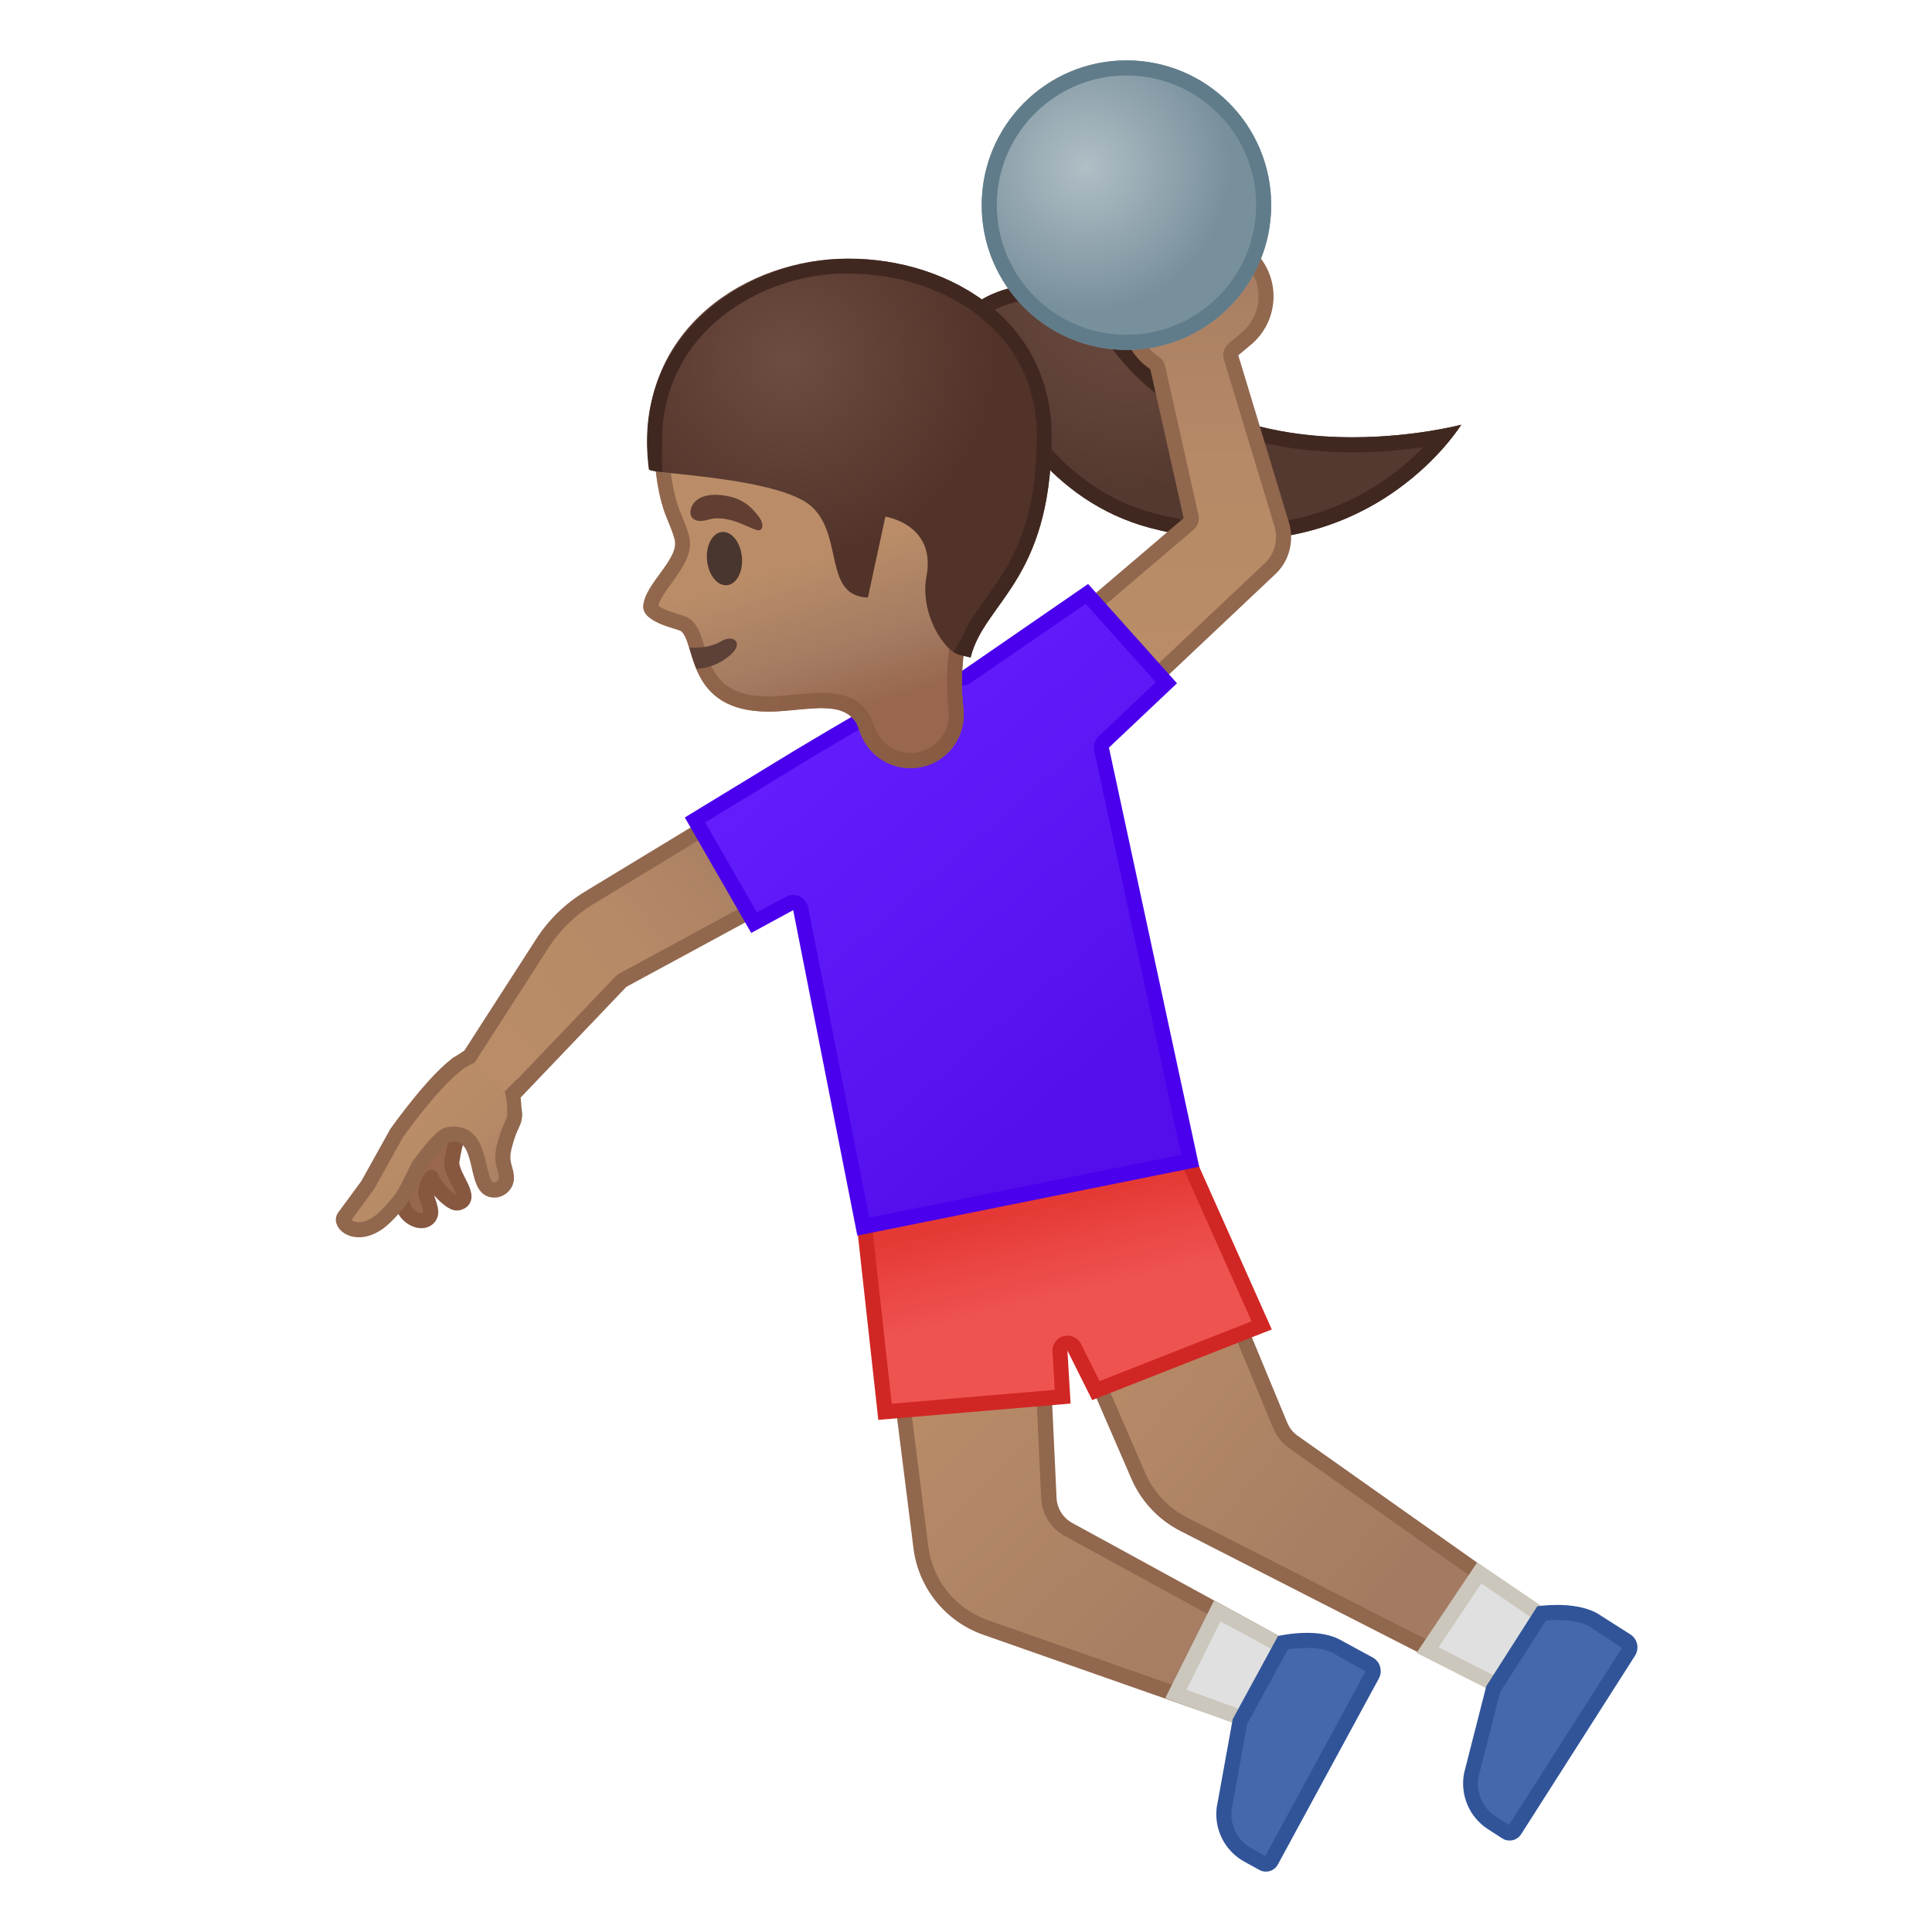 <svg enable-background="new 0 0 128 128" viewBox="0 0 128 128" xmlns="http://www.w3.org/2000/svg" xmlns:xlink="http://www.w3.org/1999/xlink"><linearGradient id="k" x1="51.122" x2="32.993" y1="55.467" y2="69.104" gradientUnits="userSpaceOnUse"><stop stop-color="#A47B62" offset="0"/><stop stop-color="#AD8264" offset=".191"/><stop stop-color="#B78A67" offset=".551"/><stop stop-color="#BA8D68" offset="1"/></linearGradient><path d="m30.65 70.7 5.28-8.22c0.78-1.21 1.83-2.24 3.06-2.98l13.6-8.25 3.31 5.76-14.65 7.94c-0.05 0.02-0.09 0.06-0.12 0.09l-7.72 8.08-2.76-2.42z" fill="url(#k)"/><path d="m52.42 51.94 2.8 4.87-14.19 7.69c-0.09 0.05-0.17 0.11-0.25 0.19l-7.39 7.74-2.08-1.82 5.05-7.85c0.74-1.14 1.74-2.12 2.9-2.83l13.16-7.99m0.36-1.38-14.04 8.52c-1.3 0.79-2.4 1.86-3.22 3.14l-5.52 8.57 3.45 3.02 8.05-8.43 15.1-8.18-3.82-6.64z" fill="#91674D"/><radialGradient id="e" cx="74.668" cy="19.455" r="13.214" gradientUnits="userSpaceOnUse"><stop stop-color="#6D4C41" offset="0"/><stop stop-color="#543930" offset="1"/></radialGradient><path d="m65.27 25.14c-0.8-1.4-3.16-1.92-1-4.66 1.12-1.42 6.89-3.26 9.44 0.89 6.81 11.1 23.1 6.77 23.1 6.77s-6.48 10.56-20.59 6.84c-6.79-1.78-9.76-7.77-10.95-9.84z" fill="url(#e)"/><path d="m68.93 19.82c1.21 0 2.88 0.36 3.93 2.07 4.1 6.68 11.37 8.08 16.74 8.08 1.81 0 3.43-0.16 4.7-0.34-2.07 2.12-6.1 5.14-12.25 5.14-1.78 0-3.66-0.26-5.57-0.76-5.97-1.57-8.86-6.74-10.1-8.95l-0.24-0.42c-0.28-0.5-0.68-0.88-1.03-1.21-0.83-0.79-1.07-1.03-0.05-2.33 0.35-0.45 1.99-1.28 3.87-1.28m-0.01-1c-2.08 0-4.05 0.89-4.65 1.66-2.16 2.74 0.2 3.26 1 4.66 1.18 2.07 4.16 8.05 10.95 9.84 2.11 0.56 4.05 0.79 5.83 0.79 10.08 0 14.76-7.63 14.76-7.63s-3.13 0.83-7.21 0.83c-5.24 0-12.06-1.37-15.89-7.6-1.17-1.91-3.02-2.55-4.79-2.55zm27.89 9.32z" fill="#402821"/><circle cx="63.52" cy="81.31" r="5.64" fill="#FBC11B"/><linearGradient id="d" x1="61.549" x2="82.211" y1="89.33" y2="111.46" gradientUnits="userSpaceOnUse"><stop stop-color="#BA8D68" offset="0"/><stop stop-color="#A47B62" offset="1"/></linearGradient><path d="m65.31 107.84c-2.34-0.82-3.99-2.86-4.3-5.32l-2.55-20.28 10.2-0.87 0.83 17.88c0.04 0.87 0.54 1.66 1.3 2.08l14.7 8.03-2.51 4.67-17.67-6.19z" fill="url(#d)"/><path d="m68.18 81.91 0.8 17.36c0.05 1.04 0.65 2 1.56 2.49l14.26 7.79-2.07 3.85-17.26-6.05c-2.16-0.76-3.68-2.64-3.97-4.91l-2.49-19.76 9.17-0.77m0.96-1.08-11.24 0.95 2.62 20.8c0.33 2.63 2.12 4.85 4.63 5.73l18.07 6.34 2.95-5.48-15.13-8.27c-0.61-0.33-1.01-0.97-1.04-1.66l-0.86-18.41z" fill="#91674D"/><circle cx="72.7" cy="78.62" r="5.64" fill="#FBC11B"/><linearGradient id="c" x1="73.387" x2="94.291" y1="85.284" y2="102.3" gradientUnits="userSpaceOnUse"><stop stop-color="#BA8D68" offset="0"/><stop stop-color="#A47B62" offset="1"/></linearGradient><path d="m78.42 100.99c-1.34-0.68-2.41-1.82-3.01-3.21l-7.15-16.49 9.26-4.43 7.29 17.58c0.18 0.44 0.48 0.81 0.87 1.08l15.99 11.3-2.76 4.61-20.49-10.44z" fill="url(#c)"/><path d="m77.27 77.54 7.09 17.1c0.22 0.52 0.58 0.97 1.04 1.3l15.61 11.03-2.28 3.81-20.08-10.24c-1.24-0.63-2.23-1.68-2.78-2.96l-6.95-16.05 8.35-3.99m0.52-1.36-10.17 4.87 7.34 16.93c0.65 1.49 1.79 2.71 3.24 3.45l20.9 10.67 3.24-5.41-16.37-11.57c-0.31-0.22-0.55-0.52-0.69-0.87l-7.49-18.07z" fill="#91674D"/><linearGradient id="b" x1="68.553" x2="70.362" y1="79.919" y2="87.532" gradientUnits="userSpaceOnUse"><stop stop-color="#E53935" offset=".013"/><stop stop-color="#EA4643" offset=".379"/><stop stop-color="#EF5350" offset=".831"/></linearGradient><path d="m57.33 81.78v-0.06c-0.29-3.41 2.25-6.42 5.66-6.71 0.18-0.01 0.36-0.02 0.53-0.02 1.04 0 2.08 0.27 3 0.78 0.07 0.04 0.16 0.06 0.24 0.06 0.05 0 0.09-0.01 0.14-0.02 0.13-0.04 0.24-0.12 0.3-0.24 0.63-1.17 1.59-2.08 2.77-2.65 0.85-0.4 1.75-0.61 2.67-0.61 2.38 0 4.58 1.38 5.6 3.53l5.33 11.97-10.97 4.32-1.44-2.87c-0.09-0.17-0.26-0.28-0.45-0.28-0.04 0-0.09 0.01-0.13 0.02-0.23 0.06-0.38 0.28-0.37 0.51l0.18 3.02-11.77 1-1.29-11.75z" fill="url(#b)"/><path d="m72.65 72.81c2.19 0 4.21 1.27 5.14 3.22l5.13 11.51-10.07 3.96-1.23-2.46c-0.17-0.34-0.52-0.55-0.89-0.55-0.09 0-0.17 0.01-0.26 0.03-0.46 0.12-0.77 0.55-0.74 1.03l0.15 2.53-10.8 0.92-1.24-11.24v-0.07c-0.13-1.52 0.34-3 1.32-4.16 0.98-1.17 2.36-1.88 3.88-2.01 0.16-0.01 0.33-0.02 0.49-0.02 0.96 0 1.92 0.25 2.76 0.71 0.15 0.08 0.32 0.13 0.49 0.13 0.09 0 0.19-0.01 0.28-0.04 0.26-0.08 0.47-0.25 0.6-0.48 0.58-1.07 1.46-1.91 2.55-2.44 0.76-0.38 1.59-0.57 2.44-0.57m0-1c-0.97 0-1.96 0.21-2.89 0.66-1.33 0.64-2.35 1.66-3 2.86-0.97-0.54-2.08-0.84-3.24-0.84-0.19 0-0.38 0.01-0.57 0.02-3.69 0.31-6.43 3.56-6.12 7.25l1.36 12.31 12.74-1.08-0.21-3.51 1.64 3.28 11.9-4.68-5.56-12.46c-1.15-2.41-3.55-3.81-6.05-3.81z" fill="#D12724"/><circle cx="54.73" cy="54.09" r="3.83" fill="#FBC11B"/><linearGradient id="r" x1="76.061" x2="76.061" y1="16.492" y2="43.528" gradientUnits="userSpaceOnUse"><stop stop-color="#A47B62" offset="0"/><stop stop-color="#AD8264" offset=".191"/><stop stop-color="#B78A67" offset=".551"/><stop stop-color="#BA8D68" offset="1"/></linearGradient><path d="m67.08 44.65 11.67-9.93c0.14-0.12 0.2-0.31 0.16-0.49l-2.21-9.88c-0.03-0.12-0.1-0.23-0.21-0.3-0.32-0.22-0.56-0.43-0.75-0.65-1.33-1.58-1.13-3.9 0.42-5.2l1.67-1.4c0.66-0.55 1.5-0.86 2.35-0.86 1.09 0 2.11 0.48 2.81 1.31 0.66 0.78 0.96 1.73 0.87 2.71-0.08 0.97-0.54 1.86-1.29 2.49l-0.85 0.71c-0.15 0.13-0.21 0.34-0.16 0.53l3.29 10.86c0.04 0.11 0.06 0.19 0.08 0.27l0.01-0.01c0 0.03 0.01 0.07 0.01 0.1 0.25 1.04-0.08 2.13-0.86 2.83l-12.58 11.85-4.43-4.94z" fill="url(#r)"/><path d="m80.19 16.43c0.94 0 1.82 0.41 2.45 1.16 0.54 0.65 0.8 1.47 0.73 2.31s-0.47 1.6-1.12 2.15l-0.85 0.71c-0.31 0.26-0.43 0.67-0.31 1.06l3.29 10.86c0.01 0.02 0.01 0.04 0.02 0.06 0.02 0.06 0.04 0.12 0.05 0.18 0 0.01 0.01 0.02 0.01 0.04s0.01 0.03 0.01 0.05c0.21 0.86-0.06 1.76-0.73 2.36l-12.2 11.51-3.75-4.18 11.28-9.6c0.28-0.24 0.41-0.62 0.33-0.98l-2.21-9.87c-0.06-0.25-0.2-0.46-0.41-0.61-0.28-0.19-0.49-0.37-0.68-0.6-1.12-1.34-0.95-3.34 0.39-4.46l1.67-1.4c0.56-0.48 1.29-0.75 2.03-0.75m0-1c-0.95 0-1.9 0.32-2.68 0.98l-1.67 1.4c-1.76 1.48-1.99 4.11-0.51 5.87l0.03 0.03c0.25 0.3 0.54 0.54 0.85 0.75l2.21 9.87-12.05 10.27 5.12 5.71 12.94-12.21c0.96-0.86 1.3-2.15 1.01-3.32h0.01l-0.03-0.08c-0.03-0.1-0.05-0.2-0.09-0.3l-3.29-10.86 0.85-0.71c1.76-1.48 1.99-4.11 0.51-5.87l-0.03-0.03c-0.82-0.99-2-1.5-3.18-1.5z" fill="#91674D"/><circle cx="68.92" cy="47.45" r="3.83" fill="#FBC11B"/><linearGradient id="q" x1="51.553" x2="74.296" y1="45.168" y2="71.38" gradientUnits="userSpaceOnUse"><stop stop-color="#651FFF" offset="0"/><stop stop-color="#5914F2" offset=".705"/><stop stop-color="#530EEB" offset="1"/></linearGradient><path d="m53.05 60.19c-0.03-0.16-0.13-0.29-0.28-0.36-0.07-0.03-0.14-0.05-0.21-0.05-0.08 0-0.16 0.02-0.24 0.06l-2.35 1.27-3.91-6.8 6.83-4.17c0.02-0.01 0.03-0.02 0.05-0.02 6.79-4.06 8.02-4.65 10.92-5.21 0.07-0.01 0.13-0.04 0.19-0.08l7.97-5.49 5.27 5.88-4.16 3.92c-0.13 0.12-0.18 0.3-0.15 0.47l5.88 27.28-21.66 4.37-4.15-21.07z" fill="url(#q)"/><path d="m71.93 40.01 4.65 5.19-3.8 3.59c-0.25 0.24-0.36 0.6-0.29 0.94l5.77 26.78-20.67 4.16-4.05-20.57c-0.06-0.31-0.27-0.58-0.56-0.71-0.14-0.06-0.28-0.1-0.43-0.1-0.16 0-0.33 0.04-0.48 0.12l-1.92 1.04-3.43-5.96 6.39-3.9c0.02-0.01 0.04-0.02 0.06-0.04 6.8-4.07 7.91-4.6 10.76-5.15 0.13-0.03 0.26-0.08 0.38-0.16l7.62-5.23m0.16-1.32-8.33 5.74c-2.99 0.58-4.22 1.17-11.09 5.28l-7.3 4.45 4.4 7.65 2.78-1.51 4.25 21.56 22.65-4.56-5.98-27.77 4.51-4.26-5.89-6.58z" fill="#4A00ED"/><radialGradient id="p" cx="71.955" cy="11.072" r="9.587" gradientUnits="userSpaceOnUse"><stop stop-color="#B0BEC5" offset=".006"/><stop stop-color="#78909C" offset="1"/></radialGradient><circle cx="74.63" cy="13.59" r="9.59" fill="url(#p)"/><defs><path id="o" d="m33.42 72.33-2.05-1.89-0.61-0.87s0.05 0.02-0.51 0.37c-1.05 0.67-4.59 0.67-5.84 1.95 0 0-4.85 4.36-4.87 4.99-0.01 0.18 2.68 6.32 3.08 6.45 7.54 2.35 11.45-3.05 11.79-3.4 1.31-1.35 0.19-5.23 0.11-6.94-0.01-0.26-0.25-1.51-0.25-1.51l-0.85 0.85z"/></defs><clipPath id="a"><use xlink:href="#o"/></clipPath><path d="m28.78 72.91s-1.5 2.12-2.13 4.91c-0.26 1.15 0.07 2.22 0.21 2.42 0.44 0.65 1.29 0.85 1.6 0.35 0.27-0.43-0.28-1.21-0.25-1.65 0.04-0.52 0.37-0.93 0.37-0.93 0.15 0.55 1.32 1.78 1.74 1.69 1.18-0.25-0.52-1.82-0.38-2.78 0.37-2.49 1.44-4.06 1.44-4.06l-2.6 0.05z" clip-path="url(#a)" fill="#99674F" stroke="#875740" stroke-linecap="round" stroke-linejoin="round" stroke-miterlimit="10"/><linearGradient id="n" x1="-93.085" x2="-85.201" y1="-208" y2="-208" gradientTransform="matrix(.728 .686 -.686 .728 -47.974 290.07)" gradientUnits="userSpaceOnUse"><stop stop-color="#BA8D68" offset="0"/><stop stop-color="#B78A67" offset=".449"/><stop stop-color="#AD8264" offset=".809"/><stop stop-color="#A47B62" offset="1"/></linearGradient><path d="m32.51 78.81c-1.14-0.36-0.34-4.09-2.84-3.63-0.54 0.1-1.95 2.09-1.95 2.09s-0.62 1.33-0.97 1.9c-0.35 0.56-1.19 1.48-1.63 1.8-1.54 1.13-2.69 0.07-2.29-0.37l1.53-2.08 1.92-3.45s2.6-3.69 4.28-4.76c1.46-0.93 1.49-0.42 2.75 0.48 0.43 0.3 0.75 1.81 0.78 2.36 0.08 1.54-0.16 0.84-0.67 2.78-0.31 1.17 0.17 1.52 0.13 2.18-0.05 0.5-0.55 0.85-1.04 0.7z" clip-path="url(#a)" fill="url(#n)" stroke="#91674D" stroke-linecap="round" stroke-linejoin="round" stroke-miterlimit="10"/><polygon points="77.9 112.23 80.64 106.74 85.49 109.37 83.06 114.12" fill="#E0E0E0"/><path d="m80.86 107.42 3.97 2.15-2 3.92-4.22-1.54 2.25-4.53m-0.43-1.37-3.23 6.46 6.11 2.23 2.85-5.58-5.73-3.11z" fill="#CCC7BD"/><polygon points="94.57 109.33 98 104.21 102.48 107.26 99.44 111.79" fill="#E0E0E0"/><path d="m98.14 104.91 3.65 2.49-2.52 3.75-3.96-2.01 2.83-4.23m-0.27-1.4-4.02 6 5.76 2.92 3.57-5.31-5.31-3.61z" fill="#CCC7BD"/><path d="m74.63 5c4.74 0 8.59 3.85 8.59 8.59s-3.85 8.59-8.59 8.59-8.59-3.85-8.59-8.59 3.86-8.59 8.59-8.59m0-1c-5.29 0-9.59 4.29-9.59 9.59s4.29 9.59 9.59 9.59 9.59-4.29 9.59-9.59-4.29-9.59-9.59-9.59z" fill="#607C8A"/><path d="m100 121.45c-0.08 0-0.15-0.02-0.22-0.06l-0.96-0.62c-1.07-0.69-1.6-1.95-1.35-3.2l1.45-5.66 3.21-5.02c0.22-0.02 0.59-0.06 1.03-0.06 1.05 0 1.89 0.18 2.43 0.52l2.12 1.36c0.25 0.16 0.32 0.49 0.16 0.73l-7.54 11.82c-0.06 0.12-0.19 0.19-0.33 0.19z" fill="#4568AD"/><path d="m103.17 107.33c0.94 0 1.71 0.16 2.16 0.45l2.13 1.4-7.49 11.73-0.87-0.56c-0.89-0.58-1.33-1.62-1.14-2.66l1.43-5.58 3.04-4.75c0.2-0.01 0.46-0.03 0.74-0.03m0-1c-0.75 0-1.32 0.09-1.32 0.09l-3.38 5.29-1.47 5.76c-0.28 1.44 0.34 2.91 1.57 3.71l0.96 0.62c0.15 0.1 0.32 0.14 0.49 0.14 0.3 0 0.59-0.15 0.76-0.42l7.54-11.82c0.31-0.48 0.17-1.12-0.31-1.42l-2.12-1.35c-0.79-0.48-1.87-0.6-2.72-0.6z" fill="#315499"/><path d="m83.87 123.5c-0.07 0-0.13-0.02-0.19-0.05l-1-0.55c-1.11-0.62-1.73-1.83-1.57-3.09l1.04-5.75 2.85-5.24c0.31-0.06 0.92-0.15 1.59-0.15 0.79 0 1.44 0.13 1.89 0.37l2.21 1.2c0.12 0.07 0.22 0.18 0.26 0.32s0.03 0.28-0.04 0.4l-6.69 12.32c-0.07 0.14-0.21 0.22-0.35 0.22z" fill="#4568AD"/><path d="m86.59 109.18c0.7 0 1.27 0.11 1.65 0.31l2.23 1.24-6.64 12.23-0.91-0.5c-0.93-0.51-1.44-1.52-1.32-2.57l1.03-5.67 2.7-4.95c0.31-0.04 0.77-0.09 1.26-0.09m0-1c-1.03 0-1.92 0.21-1.92 0.21l-3 5.51-1.06 5.85c-0.18 1.46 0.54 2.88 1.83 3.59l1 0.55c0.14 0.08 0.29 0.11 0.43 0.11 0.32 0 0.63-0.17 0.79-0.47l6.69-12.32c0.27-0.5 0.09-1.13-0.41-1.4l-2.21-1.2c-0.63-0.33-1.42-0.43-2.14-0.43z" fill="#315499"/><linearGradient id="m" x1="164.95" x2="164.95" y1="-140.31" y2="-117.45" gradientTransform="matrix(.956 -.294 .294 .956 -64.155 207.01)" gradientUnits="userSpaceOnUse"><stop stop-color="#BA8D68" offset=".55"/><stop stop-color="#A47B62" offset=".83"/><stop stop-color="#99674F" offset="1"/></linearGradient><path d="m64.86 21.22c-3.25-3.64-9.23-4.11-13.88-2.66-5.21 1.63-7.53 5.88-7.61 10.85-0.03 1.8 0.28 3.56 0.75 4.76 0.06 0.14 0.5 1.19 0.57 1.53 0.39 1.29-1.97 2.95-2.07 4.44-0.07 1.12 2.3 1.5 2.51 1.67 1.03 0.85 0.28 5.75 6.58 5.3 2.2-0.16 4.24-0.65 5.06 0.85l0.24 0.63c0.67 1.78 2.63 2.72 4.43 2.11 1.58-0.53 2.57-2.08 2.39-3.74-0.29-2.55-0.1-6.54 2.67-10.38 3.13-4.32 1.07-12.33-1.64-15.36z" fill="url(#m)"/><linearGradient id="l" x1="42.631" x2="68.077" y1="34.339" y2="34.339" gradientUnits="userSpaceOnUse"><stop stop-color="#91674D" offset="0"/><stop stop-color="#875740" offset="1"/></linearGradient><path d="m56.02 18.8c3.44 0 6.31 1.1 8.09 3.09 2.57 2.88 4.3 10.34 1.59 14.11-2.93 4.06-3.17 8.26-2.86 11.07 0.13 1.2-0.57 2.3-1.71 2.68-0.26 0.09-0.53 0.13-0.8 0.13-1.05 0-2-0.66-2.37-1.65l-0.24-0.63c-0.02-0.04-0.04-0.09-0.06-0.13-0.77-1.41-2.2-1.57-3.22-1.57-0.58 0-1.18 0.06-1.81 0.12-0.32 0.03-0.65 0.06-0.99 0.09-0.25 0.02-0.5 0.03-0.73 0.03-3.24 0-3.77-1.76-4.24-3.31-0.22-0.74-0.41-1.37-0.91-1.78-0.2-0.17-0.42-0.24-0.79-0.35-0.73-0.22-1.18-0.42-1.35-0.57 0.08-0.4 0.51-0.99 0.89-1.52 0.68-0.94 1.45-1.99 1.13-3.14-0.07-0.32-0.28-0.84-0.56-1.52l-0.05-0.13c-0.45-1.14-0.7-2.78-0.68-4.38 0.04-2.91 0.99-8.06 6.9-9.91 1.54-0.48 3.18-0.73 4.77-0.73m0-1c-1.73 0-3.46 0.27-5.04 0.77-5.21 1.63-7.53 5.88-7.61 10.85-0.03 1.8 0.28 3.56 0.75 4.76 0.06 0.14 0.5 1.19 0.57 1.53 0.39 1.29-1.97 2.95-2.07 4.44-0.07 1.12 2.3 1.5 2.51 1.67 0.98 0.81 0.34 5.33 5.78 5.33 0.25 0 0.52-0.01 0.8-0.03 0.97-0.07 1.91-0.2 2.72-0.2 1.04 0 1.88 0.22 2.34 1.05l0.24 0.63c0.53 1.42 1.87 2.3 3.31 2.3 0.37 0 0.75-0.06 1.12-0.18 1.58-0.53 2.57-2.08 2.39-3.74-0.29-2.55-0.1-6.54 2.67-10.38 3.12-4.32 1.06-12.33-1.65-15.36-2.14-2.42-5.47-3.44-8.83-3.44z" fill="url(#l)"/><radialGradient id="j" cx="93.174" cy="-74.338" r="13.371" gradientTransform="matrix(1.03 -.132 .133 .991 -33.831 109.81)" gradientUnits="userSpaceOnUse"><stop stop-color="#6D4C41" offset="0"/><stop stop-color="#523329" offset="1"/></radialGradient><path d="m57.5 39.59 1.16-5.36s3.38 0.5 2.72 3.96c-0.46 2.44 1.19 5.06 2.29 5.22l0.64 0.15c0.9-3.65 5.26-5.03 5.37-14.45 0.09-8.17-7.32-12.27-14.17-11.96-6.56 0.29-13.65 5.09-12.49 13.95 0.04 0.31 8.61 0.5 10.76 2.47 2.12 1.94 0.76 5.92 3.72 6.02z" fill="url(#j)"/><defs><path id="i" d="m63.35 33.57 0.33 8.77-0.51 0.86s0.35 0.19 0.51 0.22l0.64 0.15c0.9-3.65 5.26-5.03 5.37-14.45 0.09-8.17-7.32-12.27-14.17-11.96-6.56 0.29-13.72 5.41-12.53 13.98 0.01 0.06 0.89 0.13 0.89 0.13l-0.04-1.39 10.1 0.51 9.41 3.18z"/></defs><clipPath id="h"><use xlink:href="#i"/></clipPath><g clip-path="url(#h)"><path d="m56.24 18.13c3.73 0 7.32 1.38 9.61 3.69 1.92 1.94 2.87 4.39 2.84 7.27-0.07 5.93-1.83 8.39-3.39 10.57-0.62 0.87-1.22 1.7-1.62 2.67-0.57-0.42-1.65-2.18-1.31-3.96 0.25-1.32 0.05-2.45-0.61-3.37-1.03-1.45-2.76-1.74-2.95-1.77l-0.93-0.14-0.2 0.91-0.92 4.26c-0.22-0.28-0.37-0.8-0.58-1.74-0.26-1.18-0.58-2.65-1.72-3.7-1.62-1.5-5.58-2.03-9.5-2.44-0.36-0.04-0.75-0.08-1.06-0.12-0.24-2.96 0.57-5.62 2.34-7.74 2.16-2.58 5.65-4.22 9.32-4.39 0.23 0.01 0.45 0 0.68 0m0-1c-0.24 0-0.48 0.01-0.72 0.02-6.56 0.29-13.68 5.2-12.53 13.95 0.04 0.31 8.65 0.5 10.79 2.47 2.11 1.95 0.75 5.93 3.71 6.02l1.16-5.36s3.38 0.5 2.72 3.96c-0.46 2.44 1.19 5.06 2.29 5.22l0.64 0.15c0.9-3.65 5.26-5.03 5.37-14.45 0.11-7.89-6.79-11.98-13.43-11.98z" fill="#402821"/></g><path d="m48.2 40.98-2.35 0.72s0.41 1.07 0.61 1.5c1.1 2.33 3.12 4.68 7.38 3.8 0.39-0.08-2.85-5.18-2.85-5.18l-2.79-0.84z" fill="none"/><defs><path id="g" d="m64.86 21.22c-3.25-3.64-9.23-4.11-13.88-2.66-6.44 2.01-8.73 7.53-7.54 13.97 0 0 0.79 2.64 1.02 3.77 0.66 2.21-1.28 2-1.51 3.74-0.22 1.64 1.98 1.59 2.19 1.77 1.03 0.85 0.28 5.75 6.58 5.3 2.2-0.16 4.24-0.65 5.06 0.85l2.15 4.6 6.85-0.25s-3.87-9.36 0.72-15.72c3.13-4.33 1.07-12.34-1.64-15.37z"/></defs><clipPath id="f"><use xlink:href="#g"/></clipPath><g clip-path="url(#f)"><path d="m41.64 42.57c1.67 1.76 4.99 2.56 6.87 0.71 0.72-0.71 0.07-1.29-0.78-0.77-1.39 0.84-4.09 0.26-5.14-0.85-0.7-0.72-1.64 0.19-0.95 0.91z" fill="#5D4037"/></g><ellipse transform="matrix(.996 -.094 .094 .996 -3.267 4.677)" cx="47.98" cy="36.99" rx="1.16" ry="1.77" fill="#49362E"/><path d="m46.92 34.43c-1.12 0.34-1.4-0.4-1.02-1 0.27-0.44 0.95-0.82 2.27-0.57 1.24 0.23 1.76 0.94 2.1 1.37s0.3 0.86 0.02 0.9c-0.4 0.06-1.98-1.12-3.37-0.7z" fill="#613E31"/></svg>
